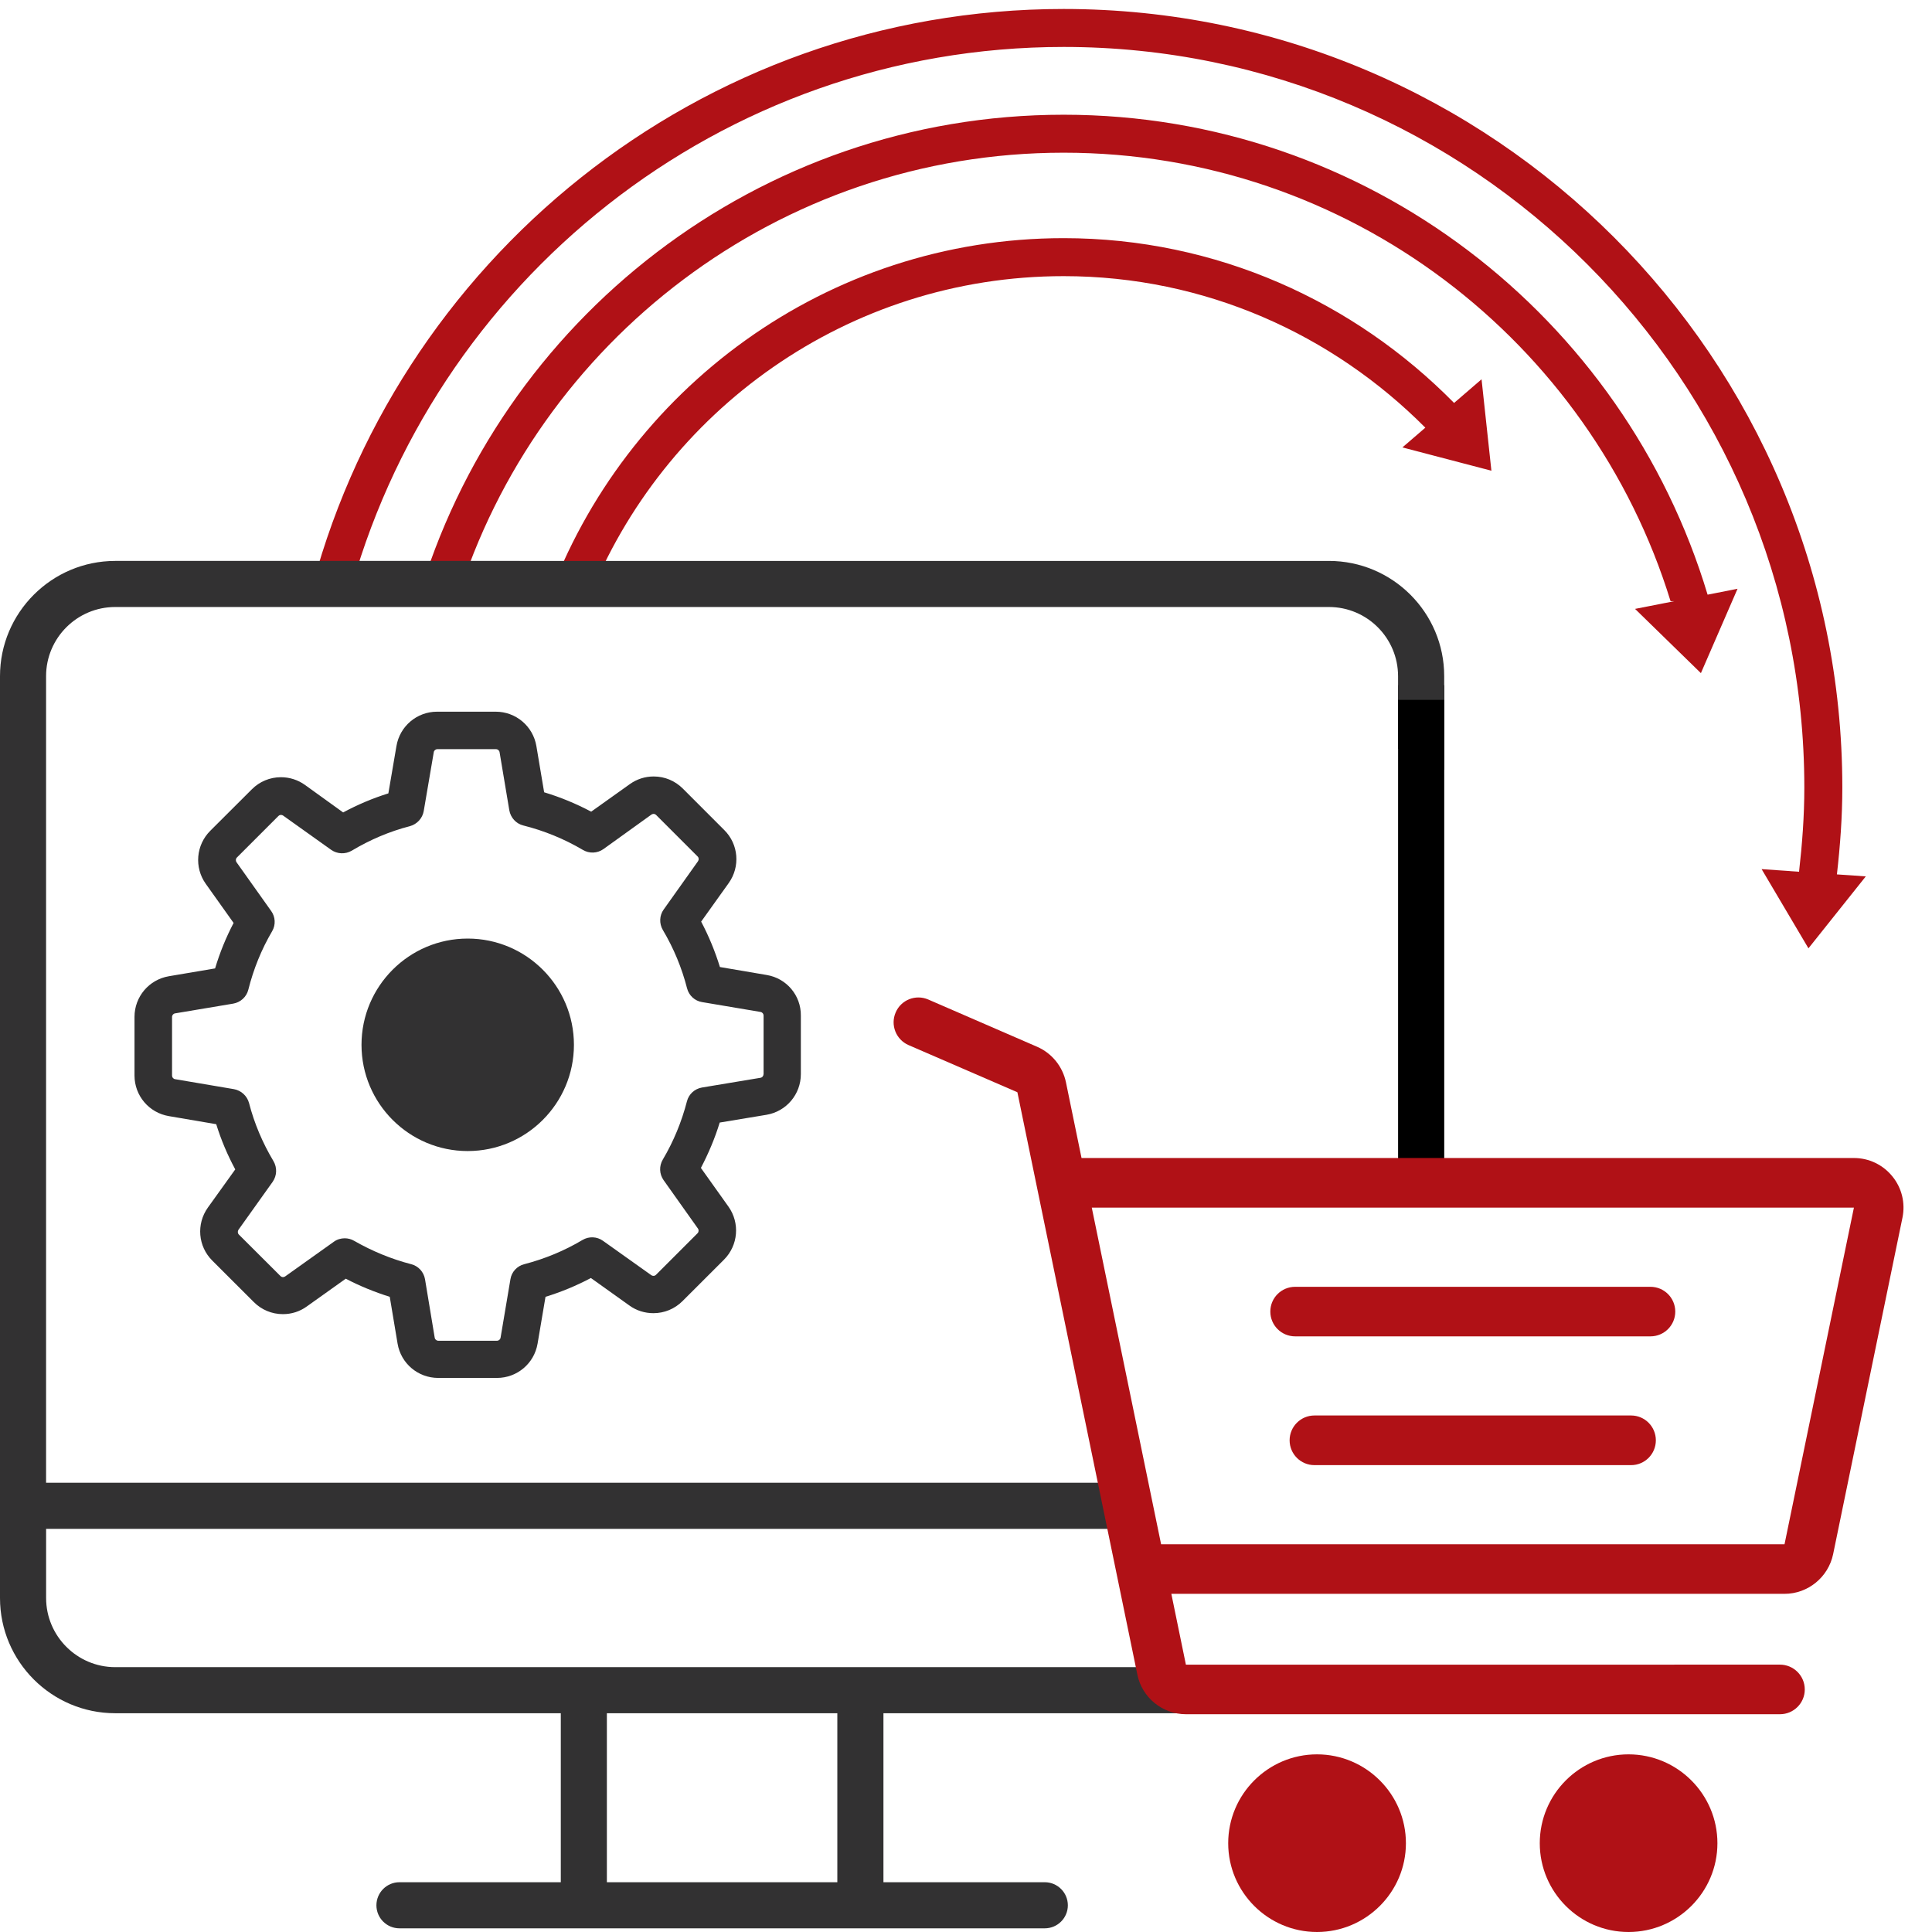 <?xml version="1.0" encoding="utf-8"?>
<!-- Generator: Adobe Illustrator 16.0.0, SVG Export Plug-In . SVG Version: 6.00 Build 0)  -->
<!DOCTYPE svg PUBLIC "-//W3C//DTD SVG 1.1//EN" "http://www.w3.org/Graphics/SVG/1.1/DTD/svg11.dtd">
<svg version="1.1" id="Layer_1" xmlns="http://www.w3.org/2000/svg" xmlns:xlink="http://www.w3.org/1999/xlink" x="0px" y="0px"
	 width="60px" height="60px" viewBox="0 0 60 60" enable-background="new 0 0 60 60" xml:space="preserve">
<path fill="#B01116" d="M45.158,12.514c-3.095-3.144-7.374-5.118-12.125-5.118c-7.366,0-13.639,4.702-16.023,11.255h1.254
	c2.326-5.89,8.062-10.075,14.769-10.075c4.394,0,8.354,1.813,11.232,4.706l-0.712,0.613l2.764,0.724l-0.306-2.84L45.158,12.514z"/>
<g>
	<path fill="#B01116" d="M33.033,3.563c-9.505,0-17.534,6.386-20.058,15.088h1.216c2.486-8.045,9.991-13.909,18.842-13.909
		c8.858,0,16.368,5.874,18.848,13.929l0.118-0.001l-1.221,0.24l2.045,1.995l1.138-2.62l-0.93,0.183
		C50.446,9.86,42.471,3.563,33.033,3.563z"/>
	<path fill="#B01116" d="M57.047,27.155c0.101-0.885,0.168-1.782,0.168-2.695c0-13.333-10.847-24.181-24.182-24.181
		c-11.328,0-20.834,7.84-23.446,18.373h1.217C13.387,8.776,22.36,1.458,33.033,1.458c12.683,0,23.002,10.319,23.002,23.002
		c0,0.885-0.066,1.755-0.164,2.613l-1.163-0.082l1.455,2.46l1.781-2.234L57.047,27.155z"/>
</g>
<g>
	<polyline points="44.852,23.909 44.852,21.279 43.419,21.279 43.419,23.246 44.136,23.663 	"/>
</g>
<g>
	<path fill="#323132" d="M36.754,51.775H3.579c-1.184,0-2.147-0.965-2.147-2.147V47.48H35.69l-0.354-1.432H1.431v-25.05
		c0-1.184,0.963-2.147,2.147-2.147h37.693c1.185,0,2.147,0.963,2.147,2.147v1.667h1.433v-1.667c0-1.973-1.605-3.578-3.58-3.578
		H3.579C1.605,17.421,0,19.026,0,20.999v28.629c0,1.974,1.605,3.578,3.579,3.578h13.837v5.248h-5.01
		c-0.395,0-0.716,0.321-0.716,0.717c0,0.395,0.321,0.715,0.716,0.715h20.04c0.395,0,0.717-0.32,0.717-0.715
		c0-0.396-0.322-0.717-0.717-0.717h-5.01v-5.248h13.836c0.581,0,1.121-0.152,1.606-0.397H37.01L36.754,51.775z M26.004,58.454
		h-7.157v-5.248h7.157V58.454z"/>
</g>
<rect x="43.419" y="21.735" width="1.433" height="15.338"/>
<g>
	<g>
		<g>
			<path fill="#B01116" d="M40.901,54.483c-1.52,0-2.758,1.238-2.758,2.76c0,1.519,1.238,2.757,2.758,2.757
				c1.521,0,2.761-1.238,2.761-2.757C43.662,55.722,42.423,54.483,40.901,54.483z"/>
		</g>
	</g>
</g>
<g>
	<g>
		<g>
			<path fill="#B01116" d="M50.576,54.483c-1.521,0-2.757,1.238-2.757,2.76c0,1.519,1.236,2.757,2.757,2.757
				c1.521,0,2.76-1.238,2.76-2.757C53.336,55.722,52.098,54.483,50.576,54.483z"/>
		</g>
	</g>
</g>
<g>
	<g>
		<g>
			<path fill="#B01116" d="M51.256,39.963H40.222c-0.427,0-0.771,0.344-0.771,0.769c0,0.426,0.345,0.77,0.771,0.77h11.034
				c0.426,0,0.771-0.344,0.771-0.77C52.026,40.307,51.682,39.963,51.256,39.963z"/>
		</g>
	</g>
</g>
<g>
	<g>
		<g>
			<path fill="#B01116" d="M50.655,43.959h-9.834c-0.426,0-0.771,0.347-0.771,0.771c0,0.426,0.345,0.771,0.771,0.771h9.834
				c0.426,0,0.769-0.346,0.769-0.771C51.424,44.306,51.081,43.959,50.655,43.959z"/>
		</g>
	</g>
</g>
<g>
	<g>
		<g>
			<path fill="#B01116" d="M58.768,36.532c-0.294-0.362-0.729-0.569-1.193-0.569H33.588l-0.484-2.352
				c-0.102-0.488-0.435-0.902-0.894-1.102l-3.382-1.468c-0.391-0.169-0.845,0.01-1.012,0.401c-0.17,0.39,0.01,0.843,0.397,1.013
				l3.383,1.466l3.726,18.086c0.145,0.713,0.779,1.23,1.508,1.23h18.448c0.425,0,0.771-0.344,0.771-0.769
				c0-0.426-0.346-0.771-0.771-0.771H36.829l-0.452-2.199H55.42c0.729,0,1.36-0.518,1.509-1.23l2.154-10.454
				C59.176,37.359,59.062,36.891,58.768,36.532z M55.42,47.958H36.059l-2.153-10.454h23.669L55.42,47.958z"/>
		</g>
	</g>
</g>
<g>
	<g>
		<g>
			<path fill="#323132" d="M23.81,30.279l-1.452-0.247c-0.152-0.49-0.345-0.961-0.583-1.41l0.856-1.198
				c0.363-0.509,0.307-1.205-0.138-1.646l-1.288-1.289c-0.243-0.242-0.563-0.375-0.904-0.375c-0.268,0-0.523,0.082-0.74,0.237
				l-1.201,0.856c-0.467-0.247-0.956-0.45-1.461-0.602l-0.241-1.435c-0.104-0.618-0.637-1.068-1.263-1.068h-1.821
				c-0.626,0-1.158,0.45-1.262,1.068l-0.251,1.469c-0.484,0.151-0.955,0.35-1.404,0.592l-1.188-0.856
				c-0.217-0.155-0.476-0.238-0.744-0.238c-0.341,0-0.665,0.135-0.904,0.376l-1.292,1.289c-0.441,0.441-0.502,1.136-0.138,1.647
				l0.864,1.214c-0.238,0.454-0.429,0.925-0.575,1.412l-1.436,0.243c-0.617,0.105-1.067,0.636-1.067,1.263v1.82
				c0,0.626,0.45,1.157,1.067,1.261l1.471,0.251c0.15,0.484,0.349,0.955,0.591,1.404l-0.851,1.186
				c-0.363,0.51-0.307,1.205,0.139,1.647l1.288,1.287c0.241,0.241,0.562,0.375,0.903,0.375c0.268,0,0.522-0.08,0.739-0.236
				l1.214-0.865c0.437,0.229,0.896,0.415,1.366,0.563l0.243,1.453c0.103,0.617,0.635,1.066,1.263,1.066h1.823
				c0.626,0,1.158-0.449,1.262-1.066l0.246-1.453c0.489-0.15,0.96-0.346,1.41-0.584l1.197,0.855
				c0.217,0.157,0.476,0.237,0.744,0.237l0,0c0.341,0,0.661-0.133,0.903-0.374l1.29-1.289c0.44-0.441,0.5-1.137,0.138-1.646
				l-0.856-1.202c0.237-0.454,0.437-0.925,0.584-1.409l1.453-0.241c0.617-0.104,1.067-0.636,1.067-1.263v-1.82
				C24.877,30.914,24.428,30.381,23.81,30.279z M23.711,33.36c0,0.055-0.039,0.104-0.096,0.112L21.8,33.774
				c-0.229,0.04-0.411,0.209-0.466,0.428c-0.165,0.636-0.415,1.245-0.752,1.813c-0.116,0.199-0.107,0.445,0.026,0.635l1.068,1.505
				c0.03,0.043,0.026,0.107-0.014,0.146l-1.288,1.288c-0.03,0.03-0.061,0.034-0.082,0.034c-0.026,0-0.048-0.009-0.065-0.021
				l-1.5-1.067c-0.186-0.135-0.437-0.145-0.636-0.027c-0.566,0.337-1.175,0.588-1.811,0.753c-0.225,0.056-0.393,0.243-0.428,0.466
				l-0.306,1.815c-0.01,0.057-0.057,0.096-0.113,0.096h-1.82c-0.056,0-0.104-0.039-0.113-0.096l-0.301-1.815
				c-0.04-0.229-0.208-0.41-0.428-0.466c-0.618-0.16-1.214-0.406-1.773-0.726c-0.09-0.054-0.195-0.079-0.293-0.079
				c-0.118,0-0.239,0.035-0.338,0.108l-1.512,1.077c-0.022,0.012-0.043,0.021-0.064,0.021c-0.018,0-0.052-0.004-0.082-0.034
				L7.418,38.34c-0.039-0.039-0.042-0.1-0.013-0.147l1.063-1.491c0.133-0.19,0.143-0.44,0.026-0.64
				c-0.336-0.562-0.596-1.171-0.76-1.807c-0.06-0.221-0.243-0.389-0.467-0.43l-1.829-0.31c-0.056-0.009-0.095-0.057-0.095-0.111
				v-1.82c0-0.057,0.039-0.104,0.095-0.113l1.802-0.302c0.229-0.039,0.416-0.208,0.472-0.433c0.159-0.634,0.406-1.249,0.739-1.815
				c0.117-0.199,0.103-0.446-0.03-0.63l-1.076-1.514c-0.031-0.044-0.027-0.108,0.012-0.146l1.289-1.289
				c0.03-0.03,0.061-0.034,0.082-0.034c0.026,0,0.047,0.008,0.065,0.021l1.491,1.063c0.19,0.134,0.441,0.143,0.641,0.026
				c0.562-0.337,1.17-0.597,1.806-0.761c0.22-0.061,0.389-0.243,0.428-0.467l0.312-1.829c0.009-0.056,0.056-0.095,0.112-0.095h1.82
				c0.056,0,0.103,0.039,0.112,0.095l0.302,1.802c0.04,0.229,0.208,0.416,0.432,0.472c0.653,0.164,1.275,0.419,1.855,0.761
				c0.199,0.117,0.446,0.107,0.635-0.026l1.491-1.072c0.022-0.013,0.043-0.022,0.065-0.022c0.017,0,0.053,0.005,0.083,0.035
				l1.288,1.288c0.039,0.039,0.043,0.1,0.012,0.146l-1.067,1.501c-0.134,0.186-0.142,0.437-0.026,0.635
				c0.337,0.567,0.589,1.176,0.752,1.811c0.057,0.225,0.243,0.394,0.467,0.429l1.815,0.306c0.057,0.01,0.095,0.058,0.095,0.113v1.82
				H23.711z"/>
		</g>
		<g>
			<path fill="#323132" d="M14.525,35.747c-1.82,0-3.298-1.479-3.298-3.299c0-1.82,1.479-3.3,3.298-3.3
				c1.819,0,3.299,1.479,3.299,3.3C17.824,34.268,16.345,35.747,14.525,35.747z"/>
		</g>
	</g>
</g>
</svg>
